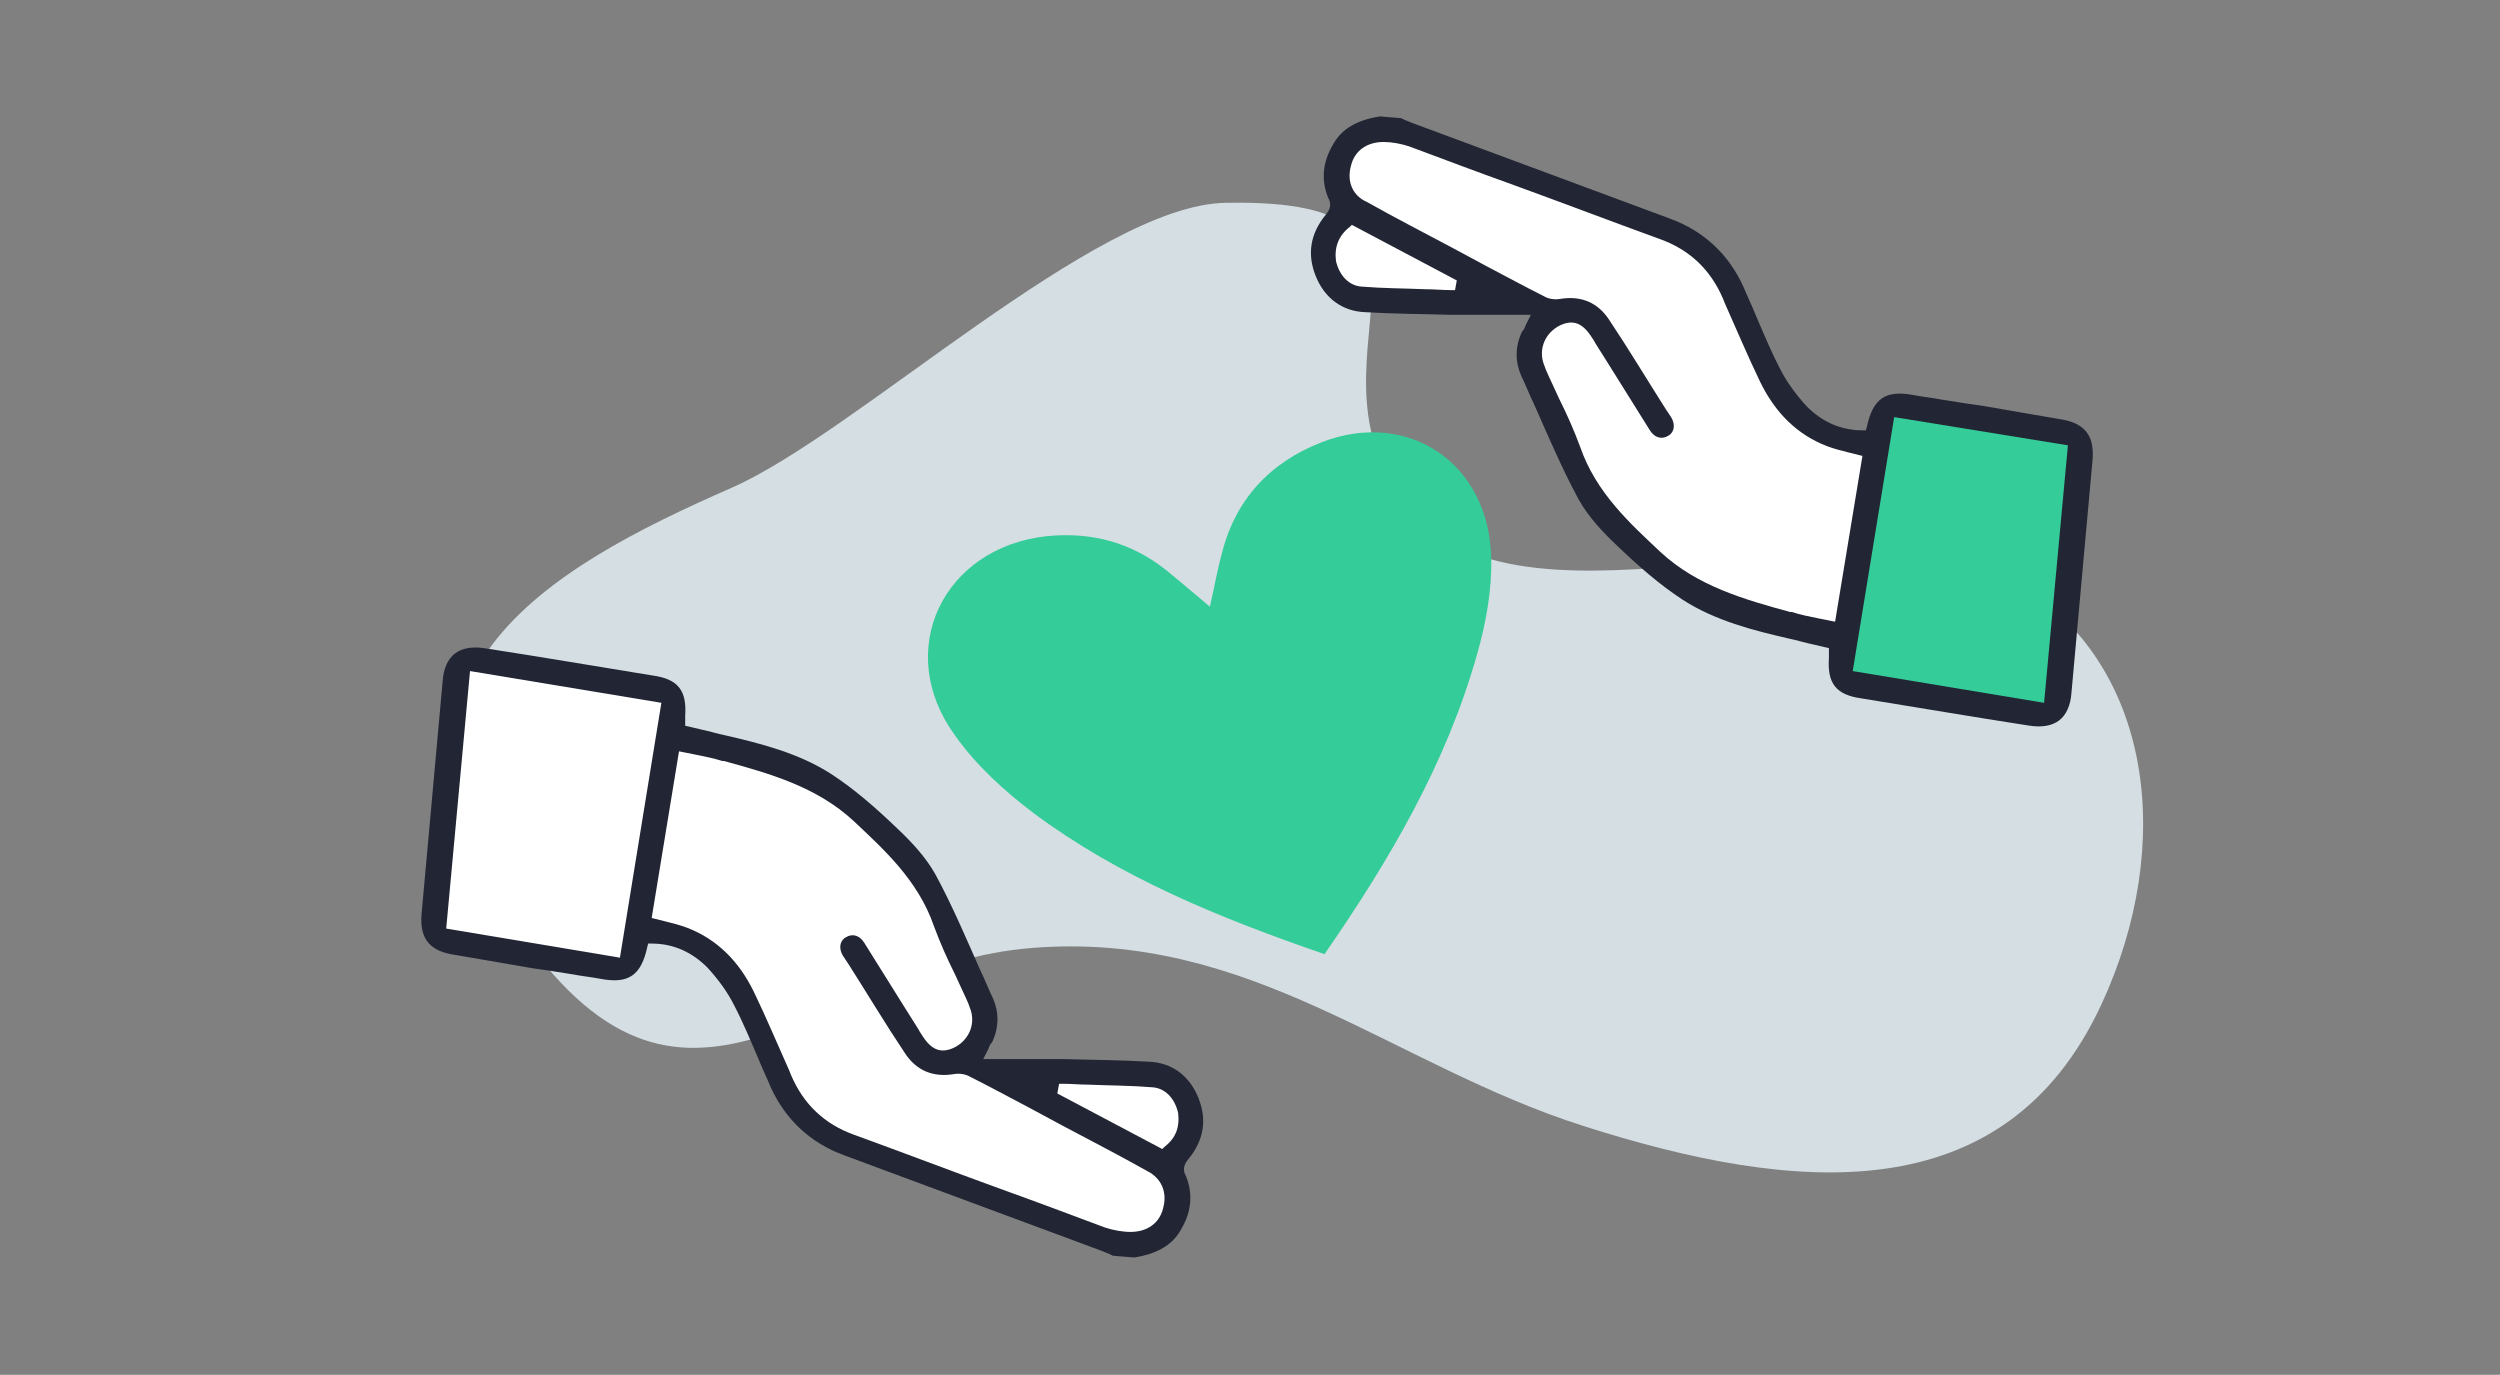 <?xml version="1.0" encoding="utf-8"?>
<!-- Generator: Adobe Illustrator 22.0.0, SVG Export Plug-In . SVG Version: 6.00 Build 0)  -->
<svg version="1.1" id="Layer_1" xmlns="http://www.w3.org/2000/svg" xmlns:xlink="http://www.w3.org/1999/xlink" x="0px" y="0px"
	 viewBox="0 0 283.5 155.9" style="enable-background:new 0 0 283.5 155.9;" xml:space="preserve">
<rect x="0" y="0" width="283.5" height="155.9" fill="#808080" stroke="none"/>
<style type="text/css">
	.st0{fill:#D4DEE3;}
	.st1{fill:#FFFFFF;}
	.st2{fill:#34CC98;stroke:#222634;stroke-width:2.5;stroke-linecap:round;stroke-linejoin:round;stroke-miterlimit:10;}
	.st3{fill:#34CC98;}
	.st4{fill:none;stroke:#222634;stroke-width:2.5;stroke-linecap:round;stroke-linejoin:round;stroke-miterlimit:10;}
	.st5{fill:none;stroke:#222634;stroke-linecap:round;stroke-linejoin:round;}
	.st6{fill:none;stroke:#222634;stroke-linecap:round;stroke-linejoin:round;stroke-dasharray:2.859,2.859;}
	.st7{fill:#222634;}
	.st8{fill:#FFFFFF;stroke:#222634;stroke-width:3.159;stroke-linecap:round;stroke-linejoin:round;stroke-miterlimit:10;}
	.st9{fill:#4EBD93;}
	.st10{fill:#E6E6E5;}
	.st11{fill:none;stroke:#222634;stroke-width:1.731;stroke-miterlimit:10;}
	
		.st12{fill:#FFFFFF;stroke:#222634;stroke-width:1.731;stroke-linecap:round;stroke-linejoin:round;stroke-miterlimit:10;stroke-dasharray:1.731,3.463;}
	.st13{fill:#FFFFFF;stroke:#222634;stroke-width:2.123;stroke-linecap:round;stroke-miterlimit:10;}
	.st14{fill:none;stroke:#34CC98;stroke-width:3.184;stroke-linecap:round;stroke-miterlimit:10;}
	.st15{fill:none;stroke:#222634;stroke-width:1.838;stroke-linecap:round;stroke-miterlimit:10;}
	.st16{fill:none;stroke:#34CC98;stroke-width:2.123;stroke-linecap:round;stroke-linejoin:round;stroke-miterlimit:10;}
	.st17{fill:#34CC98;stroke:#222634;stroke-width:2.123;stroke-linecap:round;stroke-miterlimit:10;}
	.st18{fill:#EDEFF3;}
	.st19{fill:none;stroke:#222634;stroke-width:3.159;stroke-linecap:round;stroke-linejoin:round;stroke-miterlimit:10;}
	.st20{fill:none;stroke:#222634;stroke-width:0.641;stroke-miterlimit:10;}
	.st21{fill:none;stroke:#222634;stroke-width:2.564;stroke-miterlimit:10;}
	.st22{fill:#FFFFFF;stroke:#222634;stroke-width:3;stroke-linecap:round;stroke-linejoin:round;stroke-miterlimit:10;}
	.st23{fill:#222634;stroke:#222634;stroke-width:3;stroke-linecap:round;stroke-linejoin:round;stroke-miterlimit:10;}
	.st24{fill:#34CC98;stroke:#222634;stroke-width:3;stroke-linecap:round;stroke-linejoin:round;stroke-miterlimit:10;}
	.st25{fill:none;stroke:#222634;stroke-linecap:round;stroke-linejoin:round;stroke-dasharray:2.903,2.903;}
	.st26{fill:none;stroke:#222634;stroke-width:1.5;stroke-linecap:round;stroke-linejoin:round;stroke-miterlimit:10;}
	.st27{fill:#FFFFFF;stroke:#222634;stroke-width:2.5;stroke-linecap:round;stroke-linejoin:round;stroke-miterlimit:10;}
	.st28{fill:none;stroke:#222634;stroke-width:0.5;stroke-linecap:round;stroke-linejoin:round;stroke-miterlimit:10;}
	.st29{fill:none;stroke:#222634;stroke-width:0.75;stroke-linecap:round;stroke-linejoin:round;stroke-miterlimit:10;}
	.st30{fill:#34CC98;stroke:#222634;stroke-width:2;stroke-linecap:round;stroke-linejoin:round;stroke-miterlimit:10;}
	.st31{fill:none;stroke:#34CC98;stroke-width:3;stroke-linecap:round;stroke-linejoin:round;stroke-miterlimit:10;}
	.st32{fill:none;stroke:#34CC98;stroke-width:2;stroke-miterlimit:10;}
	.st33{fill:none;stroke:#222634;stroke-width:1.731;stroke-linecap:round;stroke-linejoin:round;stroke-miterlimit:10;}
	.st34{fill:#FFFFFF;stroke:#222634;stroke-width:2.464;stroke-linecap:round;stroke-linejoin:round;stroke-miterlimit:10;}
</style>
<path class="st0" d="M58.2,104.5C40,76.9,62,64.5,83,55.3c14.1-6.2,41.3-32.1,56-32.3c30.6-0.6,6.4,18.3,21.3,35.2
	c13.3,15.2,51.3-2.4,68.2,7.7c15.7,9.3,18.2,29.9,9.8,48c-11,23.7-34.9,21.4-58.7,13.8c-21.7-6.9-37.8-22.2-62.6-20.2
	C92.7,109.4,77.6,133.8,58.2,104.5z"/>
<g>
	<path class="st7" d="M134.8,131.4c1.7-2.1,2.1-4.4,1.1-6.9c-1-2.5-3-4-5.6-4.1c-3.2-0.2-6.5-0.2-9.7-0.3c-1,0-2,0-3,0
		c-1.2,0-2.3,0-3.5,0c-0.6,0-1.2,0-1.8,0l-0.8,0l0.6-1.2c0.1-0.3,0.2-0.5,0.4-0.7c0.8-1.7,0.8-3.4,0.1-5c-0.5-1-0.9-2.1-1.4-3.1
		c-1.6-3.6-3.2-7.4-5.1-10.9c-1.1-2-2.8-3.8-4.4-5.3c-2.4-2.3-4.8-4.4-7.4-6.1c-3.7-2.4-8.1-3.5-12-4.4c-1-0.2-1.9-0.5-2.9-0.7
		l-1.7-0.4l0-0.6c0-0.2,0-0.3,0-0.5c0.2-2.9-0.8-4.2-3.7-4.6c-6.2-1-12.6-2.1-19.1-3.1c-1.4-0.2-2.5,0-3.3,0.6
		c-0.8,0.6-1.3,1.7-1.4,3.1c-0.8,8.8-1.6,17.7-2.4,26.5c-0.2,2.6,0.8,4,3.3,4.5c2.9,0.5,5.9,1,8.7,1.5c1.1,0.2,2.2,0.3,3.3,0.5
		c0.6,0.1,1.3,0.2,1.9,0.3c1,0.2,2.1,0.3,3.1,0.5c3.2,0.6,4.6-0.4,5.3-3.6l0.1-0.4l0.4,0c2.5,0,4.6,1,6.3,2.7c1.2,1.3,2.3,2.8,3,4.2
		c1.1,2.1,2,4.3,2.9,6.4c0.4,1,0.9,2,1.3,3c1.7,3.7,4.5,6.3,8.3,7.7l29.1,10.8c0.3,0.1,0.7,0.3,1,0.4l0.4,0.2l2.4,0.2
		c2.6-0.4,4.4-1.4,5.4-3.3c1.1-1.9,1.3-3.9,0.5-5.9C134.1,132.7,134.2,132.1,134.8,131.4z"/>
	<polygon class="st1" points="70.3,108.6 50.6,105.3 53.3,76.1 75,79.7 	"/>
	<path class="st1" d="M131.9,137c-0.4,1.7-1.8,2.7-3.7,2.7c0,0,0,0,0,0c-0.9,0-2-0.2-2.9-0.5c-4-1.5-8-3-11.9-4.4
		c-5.5-2-11-4.1-16.5-6.1c-3.4-1.2-5.8-3.5-7.2-6.8l-0.2-0.5c-1.3-2.9-2.6-6-4-8.9c-1.7-3.5-4.2-6-7.6-7.3c-0.8-0.3-1.6-0.5-2.4-0.7
		c-0.4-0.1-0.8-0.2-1.2-0.3l-0.4-0.1L77,85.2l0.5,0.1c0.5,0.1,1,0.2,1.5,0.3c1,0.2,2,0.4,2.9,0.7l0.2,0c5.1,1.4,10.5,2.9,14.7,6.8
		c3.4,3.2,7.3,6.7,9.1,11.9c0.7,1.9,1.5,3.7,2.4,5.5c0.4,0.9,0.8,1.7,1.2,2.6c0.2,0.4,0.4,0.9,0.6,1.5c0.5,1.7-0.3,3.4-1.9,4.2
		c-1.5,0.7-2.6,0.3-3.7-1.5c-0.1-0.1-0.1-0.2-0.2-0.3l-0.1-0.2l-1.7-2.7c-1.5-2.4-3-4.8-4.5-7.2c-0.5-0.8-1.3-1.1-2.1-0.6
		c-0.7,0.4-0.8,1.3-0.3,2.1l0.6,0.9c2.1,3.3,4.2,6.8,6.4,10.1c1.3,2,3.2,2.8,5.6,2.4c0.6-0.1,1.3,0,1.8,0.3c2.2,1.1,4.4,2.3,6.5,3.4
		l3.9,2.1c3.2,1.7,6.5,3.4,9.7,5.2C131.7,133.6,132.4,135.2,131.9,137z"/>
	<path class="st1" d="M132,130.1l-0.2,0.2l-11.9-6.3l0.2-1.1l0.4,0c1,0,1.9,0.1,2.9,0.1c2.4,0.1,4.9,0.1,7.3,0.3
		c1.4,0.1,2.5,1.2,2.9,2.9C133.8,127.9,133.3,129.1,132,130.1z"/>
</g>
<g>
	<path class="st7" d="M150.3,24.4c-1.7,2.1-2.1,4.4-1.1,6.9c1,2.5,3,4,5.6,4.1c3.2,0.2,6.5,0.2,9.7,0.3c1,0,2,0,3,0
		c1.2,0,2.3,0,3.5,0c0.6,0,1.2,0,1.8,0l0.8,0l-0.6,1.2c-0.1,0.3-0.2,0.5-0.4,0.7c-0.8,1.7-0.8,3.4-0.1,5c0.5,1,0.9,2.1,1.4,3.1
		c1.6,3.6,3.2,7.4,5.1,10.9c1.1,2,2.8,3.8,4.4,5.3c2.4,2.3,4.8,4.4,7.4,6.1c3.7,2.4,8.1,3.5,12,4.4c1,0.2,1.9,0.5,2.9,0.7l1.7,0.4
		l0,0.6c0,0.2,0,0.3,0,0.5c-0.2,2.9,0.8,4.2,3.7,4.6c6.2,1,12.6,2.1,19.1,3.1c1.4,0.2,2.5,0,3.3-0.6c0.8-0.6,1.3-1.7,1.4-3.1
		c0.8-8.8,1.6-17.7,2.4-26.5c0.2-2.6-0.8-4-3.3-4.5c-2.9-0.5-5.9-1-8.7-1.5c-1.1-0.2-2.2-0.3-3.3-0.5c-0.6-0.1-1.3-0.2-1.9-0.3
		c-1-0.2-2.1-0.3-3.1-0.5c-3.2-0.6-4.6,0.4-5.3,3.6l-0.1,0.4l-0.4,0c-2.5,0-4.6-1-6.3-2.7c-1.2-1.3-2.3-2.8-3-4.2
		c-1.1-2.1-2-4.3-2.9-6.4c-0.4-1-0.9-2-1.3-3c-1.7-3.7-4.5-6.3-8.3-7.7l-29.1-10.8c-0.3-0.1-0.7-0.3-1-0.4l-0.4-0.2l-2.4-0.2
		c-2.6,0.4-4.4,1.4-5.4,3.3c-1.1,1.9-1.3,3.9-0.5,5.9C151,23.1,150.9,23.7,150.3,24.4z"/>
	<polygon class="st3" points="214.8,47.3 234.5,50.5 231.8,79.7 210.1,76.1 	"/>
	<path class="st1" d="M153.2,18.8c0.4-1.7,1.8-2.7,3.7-2.7c0,0,0,0,0,0c0.9,0,2,0.2,2.9,0.5c4,1.5,8,3,11.9,4.4
		c5.5,2,11,4.1,16.5,6.1c3.4,1.2,5.8,3.5,7.2,6.8l0.2,0.5c1.3,2.9,2.6,6,4,8.9c1.7,3.5,4.2,6,7.6,7.3c0.8,0.3,1.6,0.5,2.4,0.7
		c0.4,0.1,0.8,0.2,1.2,0.3l0.4,0.1l-3.1,18.8l-0.5-0.1c-0.5-0.1-1-0.2-1.5-0.3c-1-0.2-2-0.4-2.9-0.7l-0.2,0
		c-5.1-1.4-10.5-2.9-14.7-6.8c-3.4-3.2-7.3-6.7-9.1-11.9c-0.7-1.9-1.5-3.7-2.4-5.5c-0.4-0.9-0.8-1.7-1.2-2.6
		c-0.2-0.4-0.4-0.9-0.6-1.5c-0.5-1.7,0.3-3.4,1.9-4.2c1.5-0.7,2.6-0.3,3.7,1.5c0.1,0.1,0.1,0.2,0.2,0.3l0.1,0.2l1.7,2.7
		c1.5,2.4,3,4.8,4.5,7.2c0.5,0.8,1.3,1.1,2.1,0.6c0.7-0.4,0.8-1.3,0.3-2.1l-0.6-0.9c-2.1-3.3-4.2-6.8-6.4-10.1
		c-1.3-2-3.2-2.8-5.6-2.4c-0.6,0.1-1.3,0-1.8-0.3c-2.2-1.1-4.4-2.3-6.5-3.4l-3.9-2.1c-3.2-1.7-6.5-3.4-9.7-5.2
		C153.4,22.2,152.7,20.6,153.2,18.8z"/>
	<path class="st1" d="M153.1,25.7l0.2-0.2l11.9,6.3l-0.2,1.1l-0.4,0c-1,0-1.9-0.1-2.9-0.1c-2.4-0.1-4.9-0.1-7.3-0.3
		c-1.4-0.1-2.5-1.2-2.9-2.9C151.3,28,151.8,26.7,153.1,25.7z"/>
</g>
<path class="st3" d="M150.2,108.2c-11.9-4.1-23.2-8.7-33-16c-3.3-2.5-6.5-5.4-8.9-8.8c-7-9.6-1.4-21.3,10.4-22.6
	c5.1-0.5,9.6,0.7,13.6,3.9c1.6,1.3,3.1,2.6,4.9,4.1c0.5-2.1,0.8-4,1.3-5.8c1.5-6.3,5.5-10.6,11.5-12.9c9.8-3.7,18.9,2.5,19.1,13.2
	c0.1,3.6-0.6,7.4-1.6,10.9C164,86.6,157.6,97.5,150.2,108.2z"/>
</svg>
